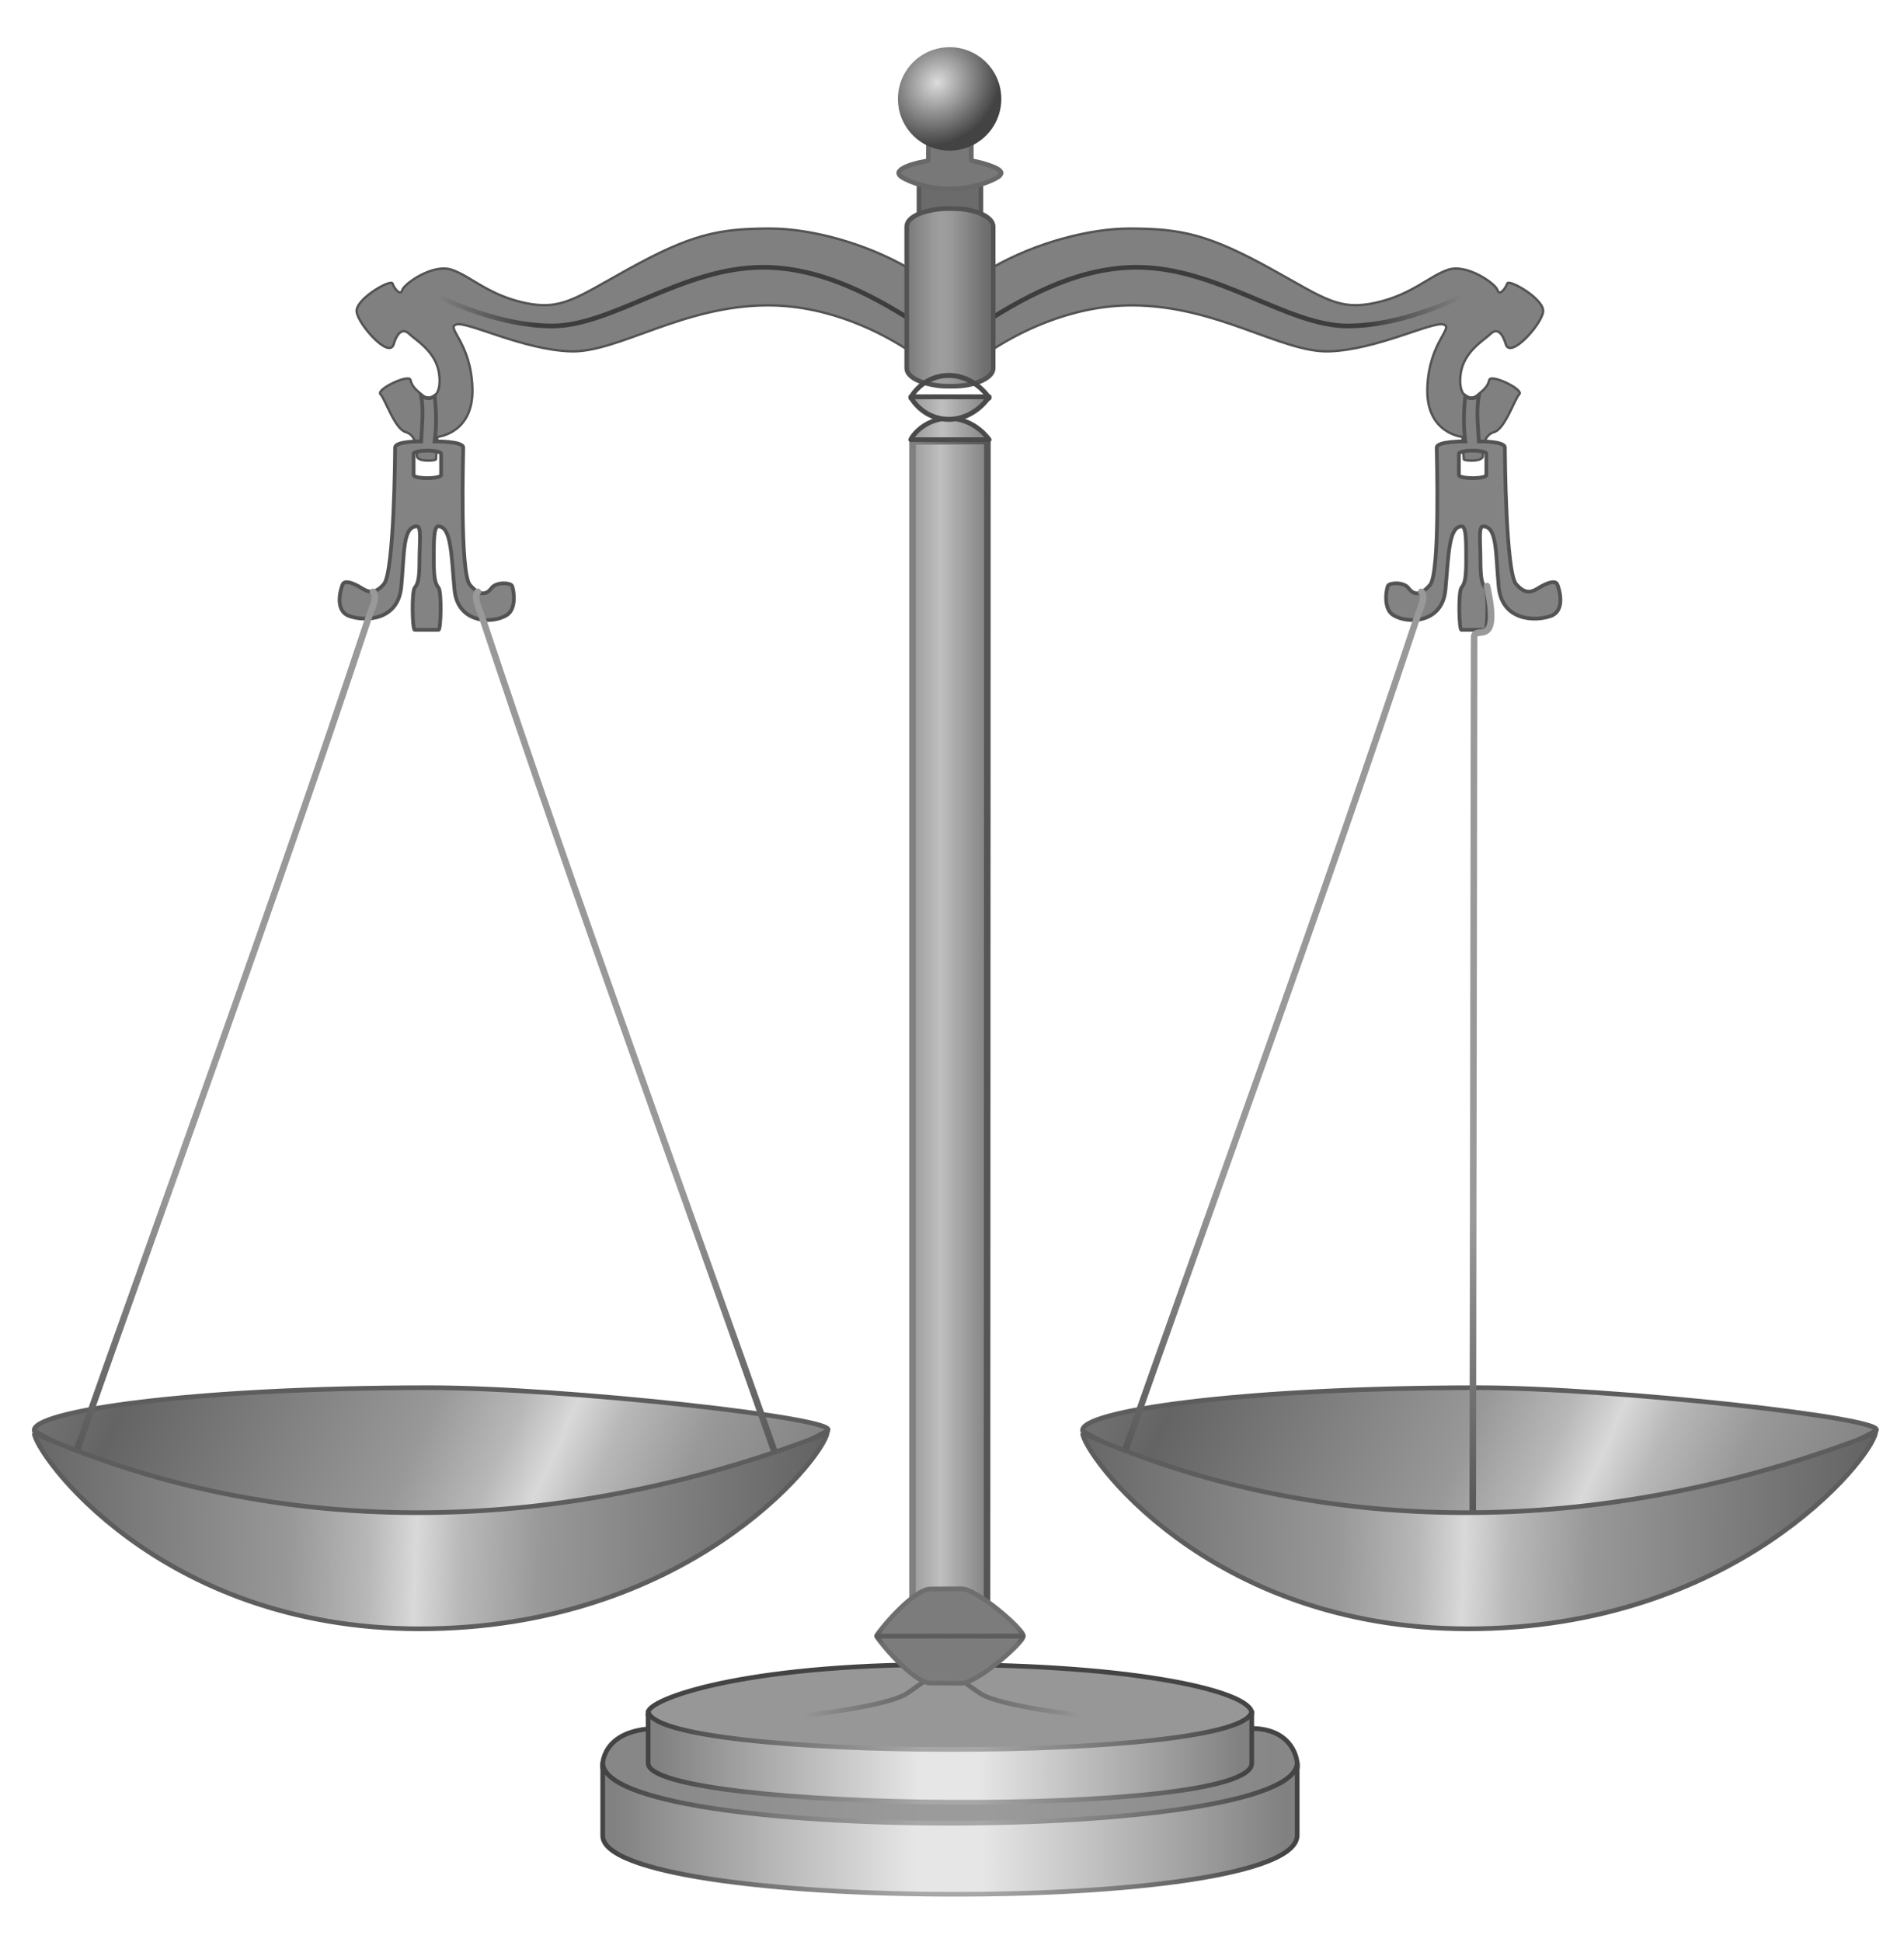 <?xml version="1.0" encoding="UTF-8" standalone="no"?>
<svg xmlns="http://www.w3.org/2000/svg" xmlns:xlink="http://www.w3.org/1999/xlink" viewBox="0 0 204 208">
  <defs>
    <linearGradient id="linearGradient5558">
      <stop offset="0" stop-color="#999"></stop>
      <stop offset="1" stop-color="#525252"></stop>
    </linearGradient>
    <linearGradient id="linearGradient5546">
      <stop offset="0" stop-color="#d9d9d9"></stop>
      <stop offset=".116" stop-color="#b8b8b8"></stop>
      <stop offset=".316" stop-color="#989898"></stop>
      <stop offset="1" stop-color="#646464"></stop>
    </linearGradient>
    <linearGradient id="linearGradient5410">
      <stop offset="0" stop-color="#bfbfbf"></stop>
      <stop offset=".95" stop-color="#828282"></stop>
      <stop offset="1" stop-color="#828282"></stop>
    </linearGradient>
    <linearGradient id="linearGradient4173">
      <stop offset="0" stop-color="#444"></stop>
      <stop offset=".45" stop-color="#a7a7a7"></stop>
      <stop offset=".55" stop-color="#a7a7a7"></stop>
      <stop offset="1" stop-color="#444"></stop>
    </linearGradient>
    <linearGradient id="linearGradient2222">
      <stop offset="0" stop-color="#818181"></stop>
      <stop offset=".45" stop-color="#e6e6e6"></stop>
      <stop offset=".55" stop-color="#e6e6e6"></stop>
      <stop offset="1" stop-color="#818181"></stop>
    </linearGradient>
    <linearGradient gradientUnits="userSpaceOnUse" id="linearGradient5381" x1="86.204" x2="115.76">
      <stop offset="0" stop-color="#4c4c4c" stop-opacity="0"></stop>
      <stop offset=".45" stop-color="#696969"></stop>
      <stop offset=".55" stop-color="#696969"></stop>
      <stop offset="1" stop-color="#4b4b4b" stop-opacity="0"></stop>
    </linearGradient>
    <linearGradient gradientUnits="userSpaceOnUse" id="linearGradient5395" x1="68.069" x2="136.493">
      <stop offset="0" stop-color="#878787"></stop>
      <stop offset=".45" stop-color="#9b9b9b"></stop>
      <stop offset=".55" stop-color="#9b9b9b"></stop>
      <stop offset="1" stop-color="#878787"></stop>
    </linearGradient>
    <linearGradient gradientUnits="userSpaceOnUse" id="linearGradient5408" x1="97.766" x2="106.089">
      <stop offset="0" stop-color="#808080"></stop>
      <stop offset="1" stop-color="#535353"></stop>
    </linearGradient>
    <linearGradient gradientUnits="userSpaceOnUse" id="linearGradient5430" x2="0" y1="175.26" y2="176.13">
      <stop offset="0" stop-color="#5c5c5c"></stop>
      <stop offset="1" stop-color="#6e6e6e"></stop>
    </linearGradient>
    <linearGradient gradientUnits="userSpaceOnUse" id="linearGradient5489" x1="53.475" x2="42.678">
      <stop offset="0" stop-color="#3d3d3d"></stop>
      <stop offset="1" stop-color="#3d3d3d" stop-opacity="0"></stop>
    </linearGradient>
    <linearGradient gradientUnits="userSpaceOnUse" id="linearGradient5528" spreadMethod="reflect" x1="100.927" x2="105.86">
      <stop offset="0" stop-color="#9e9e9e"></stop>
      <stop offset=".2" stop-color="#999"></stop>
      <stop offset="1" stop-color="#6c6c6c"></stop>
    </linearGradient>
    <linearGradient gradientUnits="userSpaceOnUse" id="linearGradient5384" x1="70.51" x2="132.853" xlink:href="#linearGradient2222"></linearGradient>
    <linearGradient gradientUnits="userSpaceOnUse" id="linearGradient5386" x1="70.51" x2="133.05" xlink:href="#linearGradient4173"></linearGradient>
    <linearGradient gradientUnits="userSpaceOnUse" id="linearGradient5390" x1="65.803" x2="137.531" xlink:href="#linearGradient2222"></linearGradient>
    <linearGradient gradientUnits="userSpaceOnUse" id="linearGradient5392" x1="65.803" x2="137.758" xlink:href="#linearGradient4173"></linearGradient>
    <linearGradient gradientUnits="userSpaceOnUse" id="linearGradient5416" spreadMethod="reflect" x1="100.728" x2="106.103" xlink:href="#linearGradient5410"></linearGradient>
    <linearGradient gradientUnits="userSpaceOnUse" id="linearGradient5435" spreadMethod="reflect" x1="100.902" x2="106.224" xlink:href="#linearGradient5410"></linearGradient>
    <linearGradient gradientUnits="userSpaceOnUse" id="linearGradient5552" spreadMethod="reflect" x1="156.432" x2="199.183" xlink:href="#linearGradient5546" y1="181.021" y2="182.38"></linearGradient>
    <linearGradient gradientUnits="userSpaceOnUse" id="linearGradient5564" x2="0" xlink:href="#linearGradient5558" y1="130.688" y2="164.376"></linearGradient>
    <linearGradient gradientUnits="userSpaceOnUse" id="linearGradient5568" spreadMethod="reflect" x1="166.625" x2="206.658" xlink:href="#linearGradient5546" y1="166.75" y2="185.098"></linearGradient>
    <linearGradient gradientTransform="matrix(.907,-.316,.316,.907,187.293,-7.896)" gradientUnits="userSpaceOnUse" id="linearGradient5576" x2="0" xlink:href="#linearGradient5558" y1="131.762" y2="166.815"></linearGradient>
    <linearGradient gradientUnits="userSpaceOnUse" id="linearGradient5590" spreadMethod="reflect" x1="54.304" x2="94.337" xlink:href="#linearGradient5546" y1="166.75" y2="185.098"></linearGradient>
    <linearGradient gradientTransform="matrix(.907,-.316,.316,.907,74.972,-7.896)" gradientUnits="userSpaceOnUse" id="linearGradient5592" x2="0" xlink:href="#linearGradient5558" y1="131.762" y2="166.815"></linearGradient>
    <linearGradient gradientUnits="userSpaceOnUse" id="linearGradient5594" spreadMethod="reflect" x1="44.111" x2="86.862" xlink:href="#linearGradient5546" y1="181.021" y2="182.38"></linearGradient>
    <radialGradient cx="98.5" cy="5.188" gradientTransform="matrix(.757,.791,-.884,.846,28.514,-77.085)" gradientUnits="userSpaceOnUse" id="radialGradient5453" r="5.5">
      <stop offset="0" stop-color="#dcdcdc"></stop>
      <stop offset="1" stop-color="#434343"></stop>
    </radialGradient>
  </defs>
  <path d="m3.677,153.265c26.074,14.616 59.097,13.799 84.945,0 2.137-1.289-28.239-4.634-42.613-4.634-25.685,0-42.799,2.552-42.332,4.634z" fill="url(#linearGradient5590)" fill-rule="evenodd" stroke="#5d5d5d" stroke-width=".5"></path>
  <path d="m64.55,189.227c0,0-.237-4.016 5.885-4.103s59.626,0 63.62,0 4.989,2.732 4.954,4.121c-.085,3.413-27.606,10.527-27.615,10.378l-36.466-2.922c-3.459-2.491-8.357-2.441-10.378-7.474z" fill="url(#linearGradient5395)" fill-rule="evenodd" stroke="#444" stroke-width=".5"></path>
  <path d="m64.575,188.756v7.804c-.263,8.234 74.427,8.64 74.409,0v-7.804c.071,8.686-74.559,8.699-74.409,0z" fill="url(#linearGradient5390)" fill-rule="evenodd" stroke="url(#linearGradient5392)" stroke-width=".5"></path>
  <path d="m69.433,183.397c.098-1.423 10.075-5.111 31.326-5.111 21.366,0 33.367,2.936 33.367,5.218 0,.553-6.569,5.034-6.569,5.034l-27.473,2.64-30.236-4.911-.414-2.87z" fill="#979797" fill-rule="evenodd" stroke="#444" stroke-width=".5"></path>
  <path d="m69.443,183.2v5.661c.118,5.191 64.688,5.92 64.672,0v-5.661c-.025,5.606-64.63,5.529-64.672,0z" fill="url(#linearGradient5384)" fill-rule="evenodd" stroke="url(#linearGradient5386)" stroke-width=".5"></path>
  <path d="m116.296,183.767c0,0-9.13-.961-11.292-2.403s-1.682-1.562-3.904-1.562-1.742.12-3.904,1.562-11.292,2.403-11.292,2.403" fill="none" stroke="url(#linearGradient5381)" stroke-linecap="round" stroke-width=".5"></path>
  <path d="m93.93,175.225 15.697.024c.116.613-5.004,5.123-6.67,5.035l-3.216-.019c-1.89.059-5.829-4.787-5.811-5.04z" fill="#7c7c7c" fill-rule="evenodd" id="path5293" stroke="url(#linearGradient5430)" stroke-linejoin="round" stroke-width=".5"></path>
  <g transform="matrix(.961,0,0,.961,5.91,4.059)">
    <path d="m99.521,19.373c-.264,0-.531.012-.781.031-.298.023-.57.078-.844.125-1.632.283-2.781.958-2.781,1.781v4.344c-4.936-2.862-11.038-4.406-15.406-4.406-5.834,0-8.871.688-15.875,4.562-5.824,3.221-7.434,4.603-11.5,3.719s-6.004-2.98-8.125-3.688-5.3,1.572-5.5,2.25c-.221.751-.917-.188-1.094-.719s-4.177,1.742-4,3.156 3.616,5.29 4.125,3.625c.486-1.591 1.163-1.744 1.781-1.125 .625.625 2.928,1.9 3.281,4.375s-.897,3.176-1.781,2.469-1.229-1.043-1.406-1.75-3.874,1.063-3.344,1.594 1.575,3.865 2.812,4.219 1.25,1.949 1.25,2.656 2.125.552 2.125.375 .156-2.5.156-2.5 4.083-.342 3.906-5.469-3.019-6.709-1.781-7.062 7.415,2.823 12.719,3 12.485-5.125 22.031-5.125c7.083,0 13.019,3.293 15.625,5v1.719c0,.823 1.15,1.498 2.781,1.781 .274.047.546.102.844.125 .251.019.517.031.781.031h.125 .219c.341,0 .681 0 1-.031 2.015-.179 3.531-.964 3.531-1.906v-1.719c2.606-1.707 8.542-5 15.625-5 9.546,0 16.728,5.302 22.031,5.125s11.481-3.354 12.719-3-1.604,1.936-1.781,7.062 3.906,5.469 3.906,5.469 .156,2.323.156,2.5 2.125.332 2.125-.375 .013-2.303 1.25-2.656 2.282-3.688 2.812-4.219-3.167-2.301-3.344-1.594-.522,1.043-1.406,1.75-2.135.006-1.781-2.469 2.656-3.75 3.281-4.375c.619-.619 1.264-.466 1.75,1.125 .509,1.665 3.979-2.211 4.156-3.625s-3.823-3.687-4-3.156-.873,1.47-1.094.719c-.2-.678-3.379-2.957-5.5-2.25s-4.059,2.804-8.125,3.688-5.676-.497-11.5-3.719c-7.004-3.874-10.073-4.562-15.906-4.562-4.368,0-10.439,1.544-15.375,4.406v-4.344c0-.943-1.516-1.727-3.531-1.906h-.094c-.249-.022-.519-.028-.781-.031h-.125-.344z" fill="#808080" stroke="#535353" stroke-linecap="round" stroke-linejoin="round" stroke-width=".26"></path>
    <path d="m41.896,28.395c0,0 6.806,3.712 13.523,3.712s14.496-6.541 23.511-6.541c7.781,0 14.617,4.698 18.582,7.173" fill="none" id="path5473" stroke="url(#linearGradient5489)" stroke-width=".52"></path>
    <use height="208" transform="matrix(-1,0,0,1,199.512,5.0894e-07)" width="204" xlink:href="#path5473"></use>
  </g>
  <path d="m98.466,23.147v-3.436c2.388-1.038 4.238-2.315 6.626,0v3.102l-6.626.335z" fill="#6b6b6b" fill-rule="evenodd" stroke="#585858" stroke-width=".5"></path>
  <path d="m101.546,22.338c-.263,0-.529.012-.779.031-.297.023-.569.077-.842.125-1.628.282-2.775.955-2.775,1.775v4.329 9.125 1.713c0,.82 1.147,1.493 2.775,1.775 .273.047.544.102.842.125 .25.019.516.031.779.031h.125 .218c.34,0 .68 0.0.998-.031 2.01-.179 3.523-.96 3.523-1.9v-1.713-9.125-4.329c0-.939-1.513-1.721-3.523-1.9h-.094c-.248-.022-.518-.028-.779-.031h-.125-.343z" fill="url(#linearGradient5528)" stroke="#535353" stroke-linecap="round" stroke-linejoin="round" stroke-width=".5"></path>
  <path d="m97.766,172.441v-125.166l8.027-.042-.042,126.058-7.985-.849z" fill="url(#linearGradient5416)" fill-rule="evenodd" stroke="url(#linearGradient5408)" stroke-width=".7"></path>
  <use height="208" transform="matrix(1,0,0,-1,0,350.452)" width="204" xlink:href="#path5293"></use>
  <path d="m97.575,47.087h8.41c0,0-1.515-2.27-4.315-2.27s-4.094,2.157-4.094,2.27z" fill="url(#linearGradient5435)" fill-rule="evenodd" id="path5424" stroke="#4a4a4a" stroke-linecap="round" stroke-linejoin="round" stroke-width=".5"></path>
  <use height="208" id="use5426" transform="matrix(1,0,0,1.063,0,-7.428)" width="204" xlink:href="#path5424"></use>
  <use height="208" transform="matrix(1,0,0,-1,0,85.126)" width="204" xlink:href="#use5426"></use>
  <path d="m99.472,14.616v2.553l-.18.09h-.06c-.99.176-2.375.521-2.823,1.021-.179.201-.132.336 0,.511 .264.349 2.588,1.442 5.196,1.442h.15 .18c2.608,0 4.925-1.092 5.196-1.442 .215-.277.149-.327 0-.511-.281-.346-1.84-.848-2.823-1.021h-.03l-.21-.09v-2.553h-.33-3.904-.36z" fill="#787878" fill-rule="evenodd" stroke="#686868" stroke-linejoin="round" stroke-width=".5"></path>
  <path d="m105,6.875a5.25,5.25 0 1,1 -10.5,0 5.25,5.25 0 1,1 10.5,0z" fill="url(#radialGradient5453)" transform="matrix(1.055,0,0,1.055,-3.491,3.341)"></path>
  <path d="m157,42.411c-.183,1.622-.216,3.244 0,4.865 0,0-3.063-.043-3.063.661s.384,13.442-.721,14.716-1.803,1.01-2.313.33-2.022-.58-2.192-.24-.542,2.423.541,3.123c1.511.978 5.276.95 5.616-2.703s.33-6.787 1.742-6.787c.51,0 .481,1.74.481,3.694s-.171,2.458-.511,2.883-.255,4.505 0,4.505h2.553c.255,0 .34-4.08 0-4.505s-.511-.929-.511-2.883-.239-3.694.27-3.694c1.532,0 1.342,2.804 1.682,6.457s3.857,3.748 5.556,3.153 .874-3.046.721-3.394c-.23-.52-1.232-.079-1.862.3-.728.438-1.448.944-2.553-.33s-1.201-13.922-1.201-14.626-2.793-.661-2.793-.661c-.071-1.622-.299-3.244 0-4.865-.73.399-1.106.232-1.442,0zm.781,5.856c.815,0 1.472.144 1.472.33v2.282c0,.187-.656.33-1.472.33s-1.472-.144-1.472-.33v-2.282c0-.187.656-.33 1.472-.33z" fill="#838383" fill-rule="evenodd" id="path5502" stroke="#535353" stroke-width=".4"></path>
  <path d="m115.998,153.265c26.074,14.616 59.097,13.799 84.945,0 2.137-1.289-28.239-4.634-42.613-4.634-25.685,0-42.799,2.552-42.332,4.634z" fill="url(#linearGradient5568)" fill-rule="evenodd" stroke="#5d5d5d" stroke-width=".5"></path>
  <path d="m159.323,62.774c1.505,6.885-1.282,4.115-1.381,5.447l-.15,94.962" fill="none" stroke="url(#linearGradient5564)" stroke-linecap="round" stroke-width=".7"></path>
  <use height="208" transform="matrix(-1,0,0,1,315.813,0)" width="204" xlink:href="#use5570"></use>
  <use height="208" transform="matrix(-1,0,0,1,203.568,0)" width="204" xlink:href="#path5502"></use>
  <path d="m163.532,63.391c-.214.065-.255.592-.111,1.157s.454,1.168.75,2.126c10.112,30.411 21.172,60.506 31.814,90.735" fill="none" id="use5570" stroke="url(#linearGradient5576)" stroke-linecap="round" stroke-width=".7"></path>
  <path d="m115.998,153.499c28.453,12.577 59.097,10.062 84.945,0-.582,2.937-15.183,20.957-43.632,20.956-28.063-.001-41.312-18.917-41.312-20.956z" fill="url(#linearGradient5552)" fill-rule="evenodd" stroke="#5d5d5d" stroke-width=".5"></path>
  <path d="m44.353,62.774c-1.505,6.885 1.282,4.115 1.381,5.447l.15,94.962" fill="none" stroke="url(#linearGradient5564)" stroke-linecap="round" stroke-width=".7"></path>
  <use height="208" transform="matrix(-1,0,0,1,203.491,0)" width="204" xlink:href="#use5570"></use>
  <path d="m51.21,63.391c-.214.065-.255.592-.111,1.157s.454,1.168.75,2.126c10.112,30.411 21.172,60.506 31.814,90.735" fill="none" stroke="url(#linearGradient5592)" stroke-linecap="round" stroke-width=".7"></path>
  <path d="m3.677,153.499c28.453,12.577 59.097,10.062 84.945,0-.582,2.937-15.183,20.957-43.632,20.956-28.063-.001-41.312-18.917-41.312-20.956z" fill="url(#linearGradient5594)" fill-rule="evenodd" stroke="#5d5d5d" stroke-width=".5"></path>
</svg>
